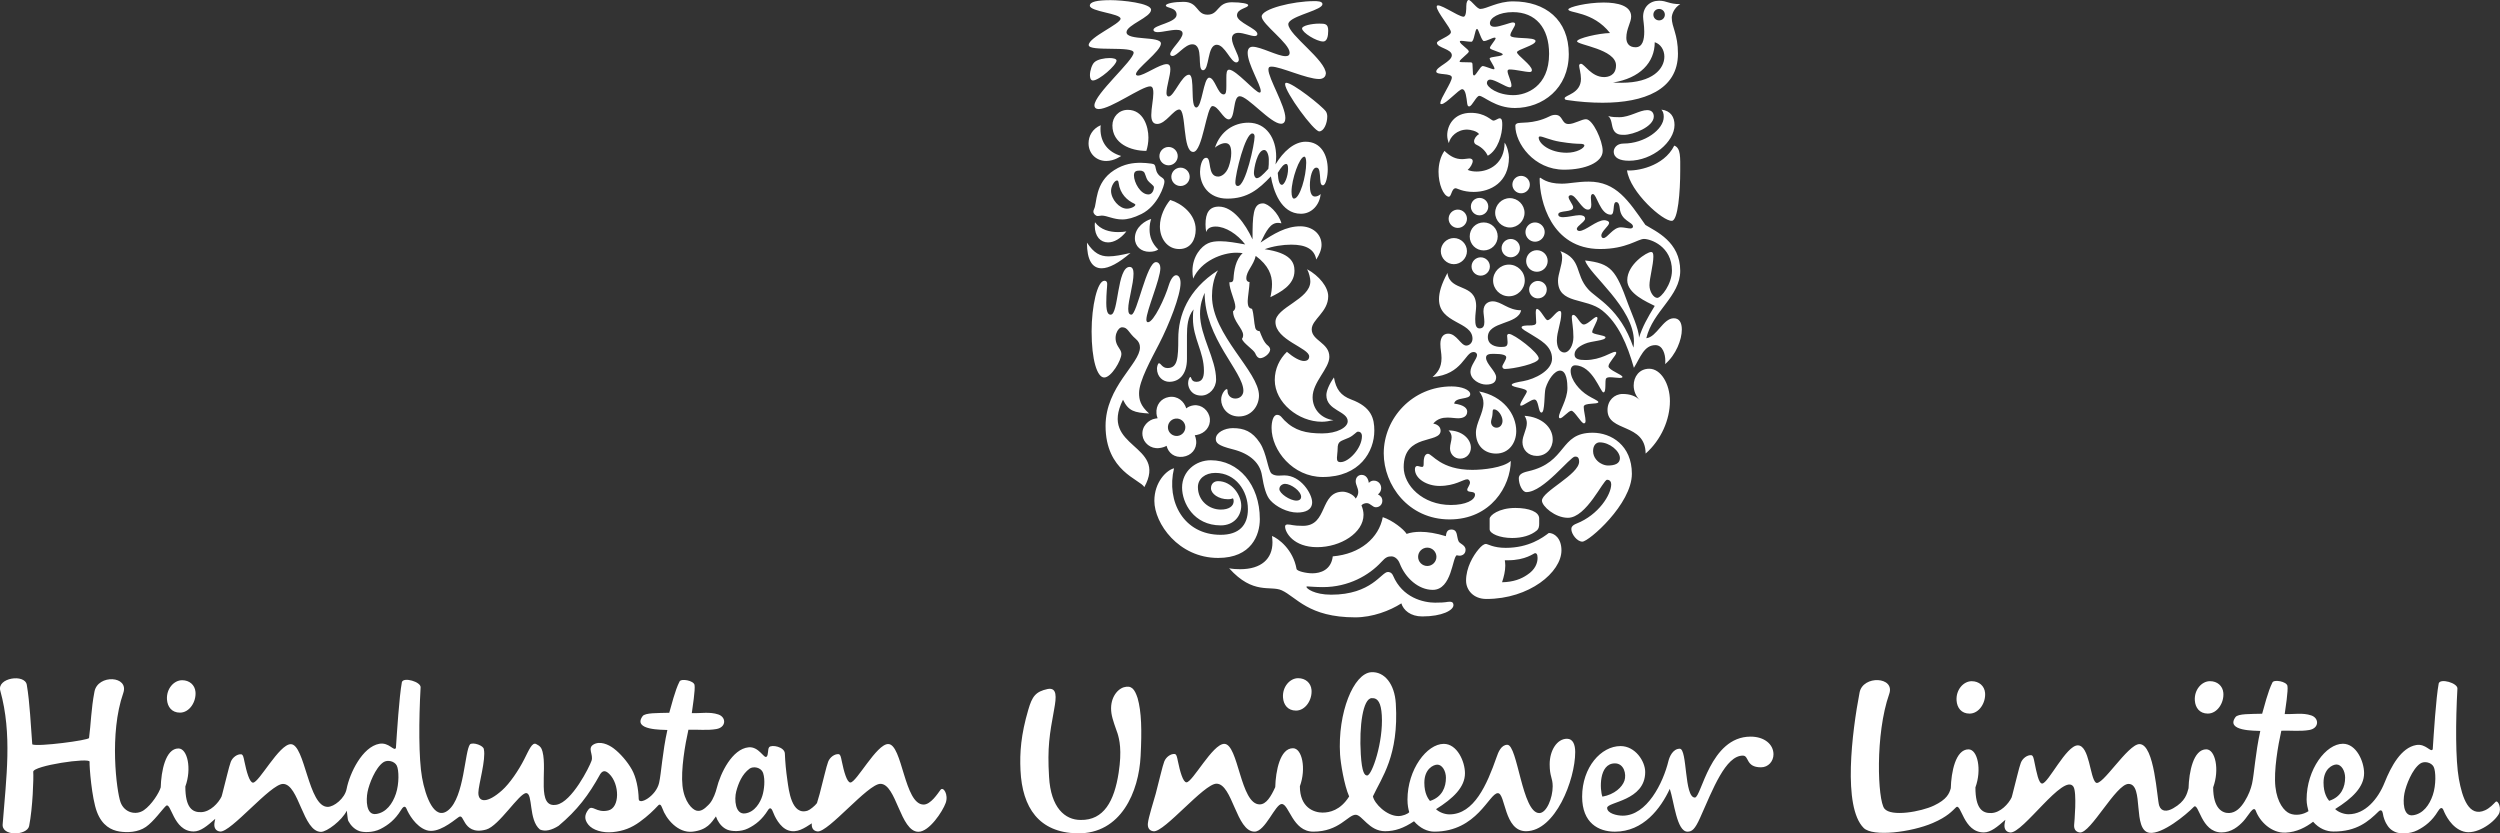<svg width="240" height="80" viewBox="0 0 240 80" fill="none" xmlns="http://www.w3.org/2000/svg">
<rect x="0" y="0" width="240" height="80" fill="#333333" stroke="none"/>
<g clip-path="url(#clip0_6291_14315)">
<path fill-rule="evenodd" clip-rule="evenodd" d="M18.767 66.421C18.709 65.756 18.188 65.301 17.482 65.301C16.693 65.301 15.954 66.129 16.031 67.166C16.08 67.85 16.486 68.413 17.277 68.413C18.188 68.413 18.85 67.376 18.767 66.418V66.421ZM90.785 77.087C90.492 77.901 89.207 79.851 88.17 79.851C86.424 79.851 86.054 75.248 84.518 75.248C83.315 75.248 79.514 79.925 78.48 79.818C78.064 79.774 77.89 79.465 77.934 79.048V79.04C77.217 79.504 76.505 79.997 75.678 79.716C74.85 79.435 74.348 78.334 74.199 77.929C74.048 77.523 73.888 77.518 73.73 77.769C73.165 78.673 72.542 79.17 71.813 79.528C71.085 79.89 70.208 79.801 69.855 79.663C69.4 79.487 69.075 79.109 68.868 78.706C68.812 78.596 68.766 78.486 68.73 78.375C68.299 78.968 67.894 79.68 66.487 79.84C65.081 80 63.933 78.61 63.583 77.592C63.45 77.209 63.312 77.187 63.194 77.314C62.728 77.81 62.218 78.315 61.418 78.897C60.618 79.479 59.832 79.782 58.836 79.881C57.84 79.983 56.902 79.688 56.486 79.175C56.069 78.662 56.105 78.207 56.491 77.711C56.877 77.214 57.242 78.067 58.383 77.807C59.525 77.551 59.492 75.259 58.48 74.288C58.108 73.932 57.859 73.965 57.622 74.315C56.513 76.334 55.413 77.782 53.623 79.28C52.969 79.694 52.34 79.857 51.833 79.633C50.724 78.72 51.184 76.155 50.517 76.138C49.849 76.122 47.91 79.291 46.675 79.636C45.442 79.981 44.932 79.426 44.667 79.029C44.402 78.632 44.333 78.218 44.019 78.45C43.392 78.91 42.022 80.044 40.957 79.702C39.892 79.36 39.197 78.069 39.037 77.666C38.877 77.261 38.665 77.49 38.497 77.766C37.931 78.69 37.266 79.206 36.522 79.584C35.777 79.959 34.856 79.917 34.483 79.779C34.003 79.603 33.664 79.225 33.444 78.822C33.358 78.668 33.33 77.989 33.292 77.826C32.823 78.775 31.372 79.859 30.818 79.859C29.072 79.859 28.702 75.256 27.166 75.256C25.963 75.256 22.162 79.934 21.128 79.826C20.712 79.782 20.538 79.473 20.582 79.057C20.593 78.941 20.623 78.786 20.665 78.607C19.892 79.288 19.258 79.821 18.593 79.821C16.602 79.821 16.433 76.891 15.923 77.374C15.567 77.713 14.759 78.861 14.009 79.382C13.261 79.903 12.224 79.948 11.458 79.823C10.691 79.699 9.811 79.275 9.306 77.942C8.801 76.61 8.572 73.554 8.6 73.126C8.628 72.699 3.147 73.507 3.191 74.095C3.235 74.682 3.144 77.548 2.797 79.294C2.612 80.226 0.096 80.326 0.259 79.084C0.598 74.663 1.189 70.495 0.027 66.305C-0.315 65.07 2.388 64.653 2.573 65.745C2.868 67.478 2.954 69.681 3.097 71.46C3.616 71.712 8.517 71.063 8.548 70.848C8.73 69.491 8.743 68.082 9.069 66.396C9.392 64.711 12.42 64.86 11.833 66.534C10.467 70.421 11.198 75.973 11.568 77.004C11.938 78.036 13.063 78.293 13.81 77.777C14.561 77.261 15.28 76.105 15.43 75.584C15.471 74.045 15.885 71.852 17.131 71.852C18.003 71.852 18.419 73.799 17.793 75.504C17.793 77.537 18.455 78.003 19.324 77.967C20.193 77.931 20.974 77.09 21.271 76.464C21.296 76.378 21.318 76.298 21.338 76.227C21.674 74.963 21.98 73.582 22.154 73.14C22.325 72.696 22.786 72.379 23.155 72.412C23.343 72.429 23.398 72.776 23.456 73.063C23.666 74.089 23.958 75.135 24.289 75.135C24.871 75.135 26.796 71.441 27.916 71.441C29.287 71.441 29.59 77.46 31.458 77.46C32.07 77.46 33.099 76.641 33.273 75.744C33.57 74.216 34.792 71.695 36.417 71.403C37.358 71.234 37.821 72.175 38.008 71.805C38.105 70.371 38.32 66.885 38.582 65.483C38.737 64.968 40.405 65.453 40.378 65.98C40.201 69.146 40.187 72.815 40.516 74.644C40.844 76.472 41.71 78.861 43.039 77.774C44.584 76.514 44.603 72.092 45.125 71.452C45.428 71.223 46.432 71.576 46.449 71.927C46.669 72.892 45.933 75.333 45.922 76.097C45.911 77.073 46.807 77.115 48.197 75.871C48.937 75.212 49.789 73.948 50.324 72.895C50.796 71.965 51.083 71.237 51.469 71.427C51.855 71.618 51.987 71.791 52.081 72.153C52.564 73.987 51.463 77.617 53.427 77.255C54.9 76.985 56.58 73.637 56.786 73.035C56.993 72.431 56.364 71.838 56.974 71.474C57.584 71.11 58.397 71.452 58.927 71.858C59.561 72.34 60.24 73.132 60.656 73.871C61.073 74.61 61.291 75.708 61.316 76.704C61.332 77.333 62.981 76.439 63.274 75.154C63.486 74.216 63.591 72.219 64.068 70.079C63.646 70.048 60.687 70.128 61.691 68.749C61.933 68.415 63.142 68.46 64.248 68.426C64.43 67.82 64.799 66.272 65.238 65.42C65.395 65.114 66.587 65.329 66.675 65.751C66.763 66.178 66.473 68.004 66.413 68.46C67.293 68.493 68.126 68.308 68.961 68.589C69.736 68.851 69.734 69.825 68.766 69.99C67.9 70.139 66.967 70.023 66.087 70.056C65.77 71.466 65.351 73.891 65.519 75.441C65.69 76.991 66.468 77.733 66.873 77.824C67.279 77.915 67.607 77.683 68.021 77.261L68.026 77.253C68.073 77.206 68.117 77.156 68.162 77.104C68.487 76.696 68.719 76.023 68.796 75.7C69.165 74.191 70.302 71.899 71.86 71.742C72.845 71.642 73.333 72.842 73.587 72.647C73.785 72.492 73.681 71.929 73.838 71.734C74.067 71.45 75.322 71.695 75.347 72.338C75.38 73.182 75.457 74.001 75.589 74.914C75.722 75.827 75.981 78.334 77.537 77.821C77.757 77.749 78.248 77.349 78.428 77.098C78.527 76.759 78.621 76.445 78.687 76.213C79.023 74.95 79.33 73.568 79.503 73.126C79.674 72.682 80.135 72.365 80.505 72.398C80.692 72.415 80.747 72.762 80.805 73.049C81.015 74.075 81.307 75.121 81.638 75.121C82.22 75.121 84.145 71.427 85.265 71.427C86.636 71.427 86.802 77.239 88.666 77.239C89.345 77.239 90.015 76.191 90.285 75.829C90.556 75.466 91.077 76.279 90.785 77.09V77.087ZM70.68 75.97C70.884 75.198 71.24 74.318 71.96 73.791C72.285 73.551 73.068 73.62 73.267 74.238C73.466 74.859 73.369 75.816 73.181 76.409C72.997 77.002 72.475 77.97 71.526 78.088C70.575 78.207 70.476 76.743 70.68 75.968V75.97ZM35.283 76.031C35.432 75.259 36.033 73.711 36.792 73.184C37.197 72.903 37.873 73.071 38.088 73.493C38.303 73.915 38.331 75.237 38.008 76.196C37.686 77.159 37.076 78.008 36.105 78.144C35.134 78.276 35.134 76.8 35.283 76.028V76.031ZM156.194 16.356C156.48 18.447 159.65 21.266 160.507 21.2C161.081 21.15 161.302 18.469 161.302 16.356C161.302 15.146 161.368 14.199 160.728 13.979C159.713 16.028 157.051 16.445 156.194 16.356ZM156.37 15.432C158.657 15.432 160.753 13.606 160.753 11.998C160.753 11.248 160.4 10.633 159.498 10.523C159.652 10.721 159.719 10.876 159.719 11.226C159.719 12.437 157.873 13.78 155.868 13.78C155.14 13.78 154.919 14.285 154.919 14.55C154.919 15.168 155.515 15.43 156.373 15.43L156.37 15.432ZM155.885 12.944C155.576 12.944 155.134 12.944 154.892 12.462C154.693 12.065 154.759 11.425 154.384 11.14C154.759 11.251 155.154 11.251 155.463 11.251C156.456 11.251 157.402 10.57 158.13 10.57C158.61 10.57 158.764 10.879 158.764 11.185C158.764 12.156 156.809 12.947 155.882 12.947L155.885 12.944ZM106.639 30.206C107.386 30.206 107.232 25.624 108.443 25.624C108.73 25.624 108.818 25.911 108.818 26.264C108.818 27.298 108.31 28.818 108.31 29.654C108.31 30.073 108.421 30.206 108.619 30.206C109.149 30.206 110.073 25.163 110.975 25.163C111.262 25.163 111.394 25.45 111.394 25.737C111.394 26.794 110.051 29.833 110.051 30.691C110.051 30.823 110.095 30.934 110.205 30.934C110.757 30.934 111.858 28.556 112.208 27.367C112.406 26.749 112.671 26.421 112.914 26.421C113.135 26.421 113.333 26.664 113.333 27.171C113.333 28.36 112.233 31.157 111.265 33.027C110.517 34.481 109.35 36.572 109.35 37.738C109.35 38.334 109.461 38.949 110.318 39.697C108.909 39.608 108.338 39.476 107.808 38.375C105.453 43.064 112.147 42.604 109.855 46.763C109.436 46.016 106.134 45.246 106.134 40.885C106.134 37.12 109.436 34.919 109.436 33.355C109.436 33.049 109.325 32.784 109.041 32.542C108.313 31.924 108.291 31.419 107.72 31.419C107.301 31.419 106.793 32.387 107.323 33.245C107.5 33.532 107.654 33.709 107.654 33.973C107.654 34.588 106.686 36.24 106.005 36.24C105.323 36.24 104.794 34.547 104.794 31.816C104.794 29.395 105.343 26.951 106.027 26.951C106.225 26.951 106.291 27.083 106.291 27.26C106.291 27.547 106.203 28.117 106.203 29.086C106.203 30.12 106.446 30.211 106.644 30.211L106.639 30.206ZM112.252 36.654C113.179 36.654 113.948 35.97 113.948 34.453V32.208C113.948 31.35 114.014 30.382 114.588 29.698C114.522 29.985 114.522 30.294 114.522 30.578C114.522 32.473 115.578 33.772 115.578 35.598C115.578 36.279 115.38 36.654 114.853 36.654C114.326 36.654 114.39 36.191 114.279 36.191C114.191 36.191 114.059 36.478 114.059 36.787C114.059 37.25 114.39 37.975 115.314 37.975C116.108 37.975 116.745 37.25 116.745 36.434C116.745 34.453 115.203 32.252 115.203 30.139C115.203 29.212 115.446 28.597 115.645 28.112C115.645 32.495 119.365 35.686 119.365 37.512C119.365 37.931 119.057 38.262 118.596 38.262C118.088 38.262 117.846 37.865 117.846 37.556C117.846 37.402 117.824 37.358 117.757 37.358C117.628 37.358 117.231 37.799 117.231 38.373C117.231 39.098 117.824 39.981 118.927 39.981C120.182 39.981 120.863 38.922 120.863 37.975C120.863 35.664 116.351 32.164 116.351 28.421C116.351 27.781 116.461 26.747 116.924 25.955C114.017 27.825 113.115 30.313 113.115 32.495C113.115 34.39 113.049 35.333 112.081 35.333C111.573 35.333 111.441 34.872 111.267 34.872C111.135 34.872 111.069 35.27 111.069 35.377C111.069 36.191 111.664 36.654 112.257 36.654H112.252ZM150.404 14.663C151.375 14.663 152.1 14.222 152.1 13.957C152.1 13.871 151.968 13.805 151.681 13.805C151.394 13.805 150.82 13.783 149.742 13.606C148.815 13.452 148.112 13.099 147.847 13.099C147.759 13.099 147.715 13.143 147.715 13.209C147.715 13.783 148.771 14.663 150.404 14.663ZM145.605 11.866C145.883 11.678 147.124 11.976 148.73 11.182C148.928 11.074 149.127 11.027 149.301 11.027C150.073 11.027 149.874 11.907 150.58 11.907C151.129 11.907 151.835 11.444 152.255 11.444C152.911 11.444 153.857 13.515 153.857 14.483C153.857 15.606 152.166 16.29 150.161 16.29C147.235 16.29 145.472 13.736 145.472 12.084C145.472 11.951 145.538 11.907 145.605 11.863V11.866ZM112.713 44.954C111.987 45.13 110.818 46.275 110.818 48.082C110.818 50.239 113.129 53.562 116.938 53.562C120.152 53.562 120.943 51.339 120.943 49.841C120.943 46.518 118.897 44.184 116.232 44.184C114.779 44.184 113.479 45.241 113.479 46.805C113.479 48.258 114.58 50.437 117.2 50.437C118.433 50.437 119.159 49.554 119.159 48.545C119.159 47.535 118.257 46.19 116.935 46.19C116.538 46.19 116.254 46.452 116.254 46.871C116.254 47.398 116.98 47.927 117.882 47.927C118.102 47.927 118.279 47.883 118.367 47.839C118.411 47.905 118.433 48.015 118.433 48.104C118.433 48.611 117.948 48.92 117.2 48.92C116.078 48.92 114.999 48.084 114.999 46.76C114.999 45.969 115.683 45.398 116.673 45.398C118.632 45.398 119.799 47.136 119.799 48.876C119.799 50.437 118.941 51.342 117.178 51.342C113.656 51.342 111.938 48.17 112.707 44.957L112.713 44.954ZM136.138 53.455C136.138 53.94 136.536 54.335 137.018 54.335C137.501 54.335 137.898 53.937 137.898 53.455C137.898 52.972 137.501 52.572 137.018 52.572C136.536 52.572 136.138 52.969 136.138 53.455ZM137.846 57.854C138.902 57.854 138.847 57.766 139.178 57.766C139.509 57.766 139.531 57.964 139.531 58.097C139.531 58.582 138.45 59.178 136.536 59.178C135.413 59.178 134.729 58.582 134.53 57.923C133.43 58.629 131.758 59.266 130.106 59.266C125.594 59.266 124.449 57.305 123.039 56.668C121.961 56.183 120.309 57.131 117.997 54.555C118.306 54.621 118.726 54.644 119.054 54.644C121.078 54.644 122.157 53.653 122.157 52.067C122.157 51.869 122.135 51.651 122.113 51.452C122.731 51.695 124.137 52.749 124.468 54.619C124.512 54.839 125.414 55.038 125.985 55.038C126.78 55.038 127.792 54.707 127.946 53.411C130.589 53.19 132.373 51.629 132.746 49.646C133.692 49.955 134.77 50.812 135.035 51.254C135.41 51.121 135.849 51.055 136.356 51.055C137.06 51.055 137.854 51.187 138.8 51.474C138.844 51.187 138.888 50.834 139.33 50.834C139.989 50.834 139.812 51.562 140.033 51.979C140.143 52.2 140.695 52.332 140.695 52.773C140.695 53.215 140.339 53.347 140.121 53.347C140.033 53.347 139.923 53.325 139.856 53.303C139.418 53.458 139.396 56.627 137.545 56.627C136.18 56.627 134.925 55.504 134.376 54.097C134.221 53.678 133.893 53.413 133.584 53.413C133.234 53.413 133.035 53.48 132.616 53.943C131.427 55.239 129.444 56.362 127.003 56.362C126.253 56.362 125.66 56.296 125.505 56.296C125.417 56.296 125.417 56.318 125.417 56.34C125.417 56.494 126.165 57.09 127.795 57.09C131.67 57.09 132.616 54.911 133.231 54.911C133.319 54.911 133.581 54.911 133.736 55.264C134.638 57.374 136.61 57.86 137.843 57.86L137.846 57.854ZM151.198 43.831C150.735 43.831 148.178 47.243 146.531 47.243C146.134 47.243 145.806 46.493 145.806 45.925C145.806 45.616 146.005 45.395 146.711 45.241C150.495 44.383 149.659 41.542 152.892 41.542C154.676 41.542 156.66 42.753 156.66 45.483C156.66 48.391 152.522 51.998 151.907 51.998C151.4 51.998 150.848 51.273 150.848 50.788C150.848 50.633 150.914 50.434 151.356 50.261C153.466 49.422 154.676 47.486 154.676 46.496C154.676 46.275 154.566 46.057 154.279 46.057C153.907 46.057 152.302 49.709 150.517 49.709C149.281 49.709 148.026 48.589 148.026 48.06C148.026 47.177 151.596 45.55 151.596 44.317C151.596 43.853 151.375 43.831 151.198 43.831ZM153.573 42.466C153.264 42.466 152.936 42.709 152.936 43.304C152.936 43.964 153.444 44.383 153.728 44.513C153.882 44.601 154.125 44.689 154.365 44.689C155.005 44.689 155.512 44.513 155.512 43.983C155.512 43.302 154.519 42.466 153.573 42.466ZM112.448 16.974C112.448 17.46 112.845 17.857 113.33 17.857C113.816 17.857 114.21 17.46 114.21 16.974C114.21 16.489 113.813 16.094 113.33 16.094C112.848 16.094 112.448 16.491 112.448 16.974ZM111.303 14.991C111.303 15.474 111.7 15.871 112.183 15.871C112.666 15.871 113.063 15.474 113.063 14.991C113.063 14.508 112.666 14.108 112.183 14.108C111.7 14.108 111.303 14.506 111.303 14.991ZM110.512 21.023C110.004 21.156 108.948 21.771 108.948 22.871C108.948 23.663 109.563 24.171 110.335 24.171C110.732 24.171 111.016 24.082 111.193 23.95C110.578 23.357 110.357 22.695 110.357 22.036C110.357 21.572 110.423 21.288 110.512 21.023ZM105.119 21.332C105.097 21.443 105.097 21.553 105.097 21.663C105.097 22.698 105.646 23.271 106.374 23.271C106.923 23.271 107.563 22.94 108.134 22.215C107.894 22.259 107.607 22.281 107.342 22.281C106.529 22.281 105.649 22.063 105.119 21.335V21.332ZM104.347 23.291C104.347 24.962 104.854 25.756 105.756 25.756C106.46 25.756 107.406 25.249 108.528 24.281C107.671 24.479 107.009 24.612 106.416 24.612C105.624 24.612 105.009 24.303 104.347 23.291ZM110.051 14.486C110.161 14.133 110.249 13.695 110.249 13.209C110.249 12.153 109.764 10.545 108.266 10.545C107.408 10.545 106.791 11.226 106.791 12.043C106.791 13.783 108.531 14.486 110.051 14.486ZM108.178 20.033C107.453 20.033 106.661 19.131 106.661 18.315C106.661 17.876 106.992 17.325 107.232 17.325C107.32 17.325 107.364 17.391 107.386 17.545C107.519 18.624 108.222 19.241 108.884 19.548C108.95 19.592 108.994 19.614 108.994 19.658C108.994 19.812 108.575 20.033 108.178 20.033ZM110.203 17.347C110.354 17.553 110.776 17.81 110.776 17.964C110.776 18.271 110.6 18.668 110.247 18.668C109.474 18.668 108.859 17.501 108.859 16.839C108.859 16.423 109.102 16.378 109.43 16.378C109.585 16.378 109.651 16.401 109.761 16.467C109.96 16.577 109.96 17.016 110.203 17.347ZM105.031 20.077C104.99 20.146 104.965 20.232 104.965 20.32C104.965 20.518 105.185 20.739 105.381 20.739C105.558 20.739 105.668 20.695 105.756 20.695C106.283 20.695 106.879 21.067 107.737 21.067C108.241 21.067 108.837 20.913 109.585 20.541C111.171 19.746 111.786 17.788 111.786 17.457C111.786 17.038 111.449 17.093 111.168 16.707C110.887 16.323 110.994 15.984 110.815 15.805C110.713 15.703 110.398 15.694 110.001 15.65C109.869 15.636 109.692 15.628 109.516 15.628C108.79 15.628 107.93 15.716 106.962 16.334C105.053 17.553 105.332 19.57 105.025 20.077H105.031ZM112.34 19.197C111.855 19.768 111.35 20.739 111.35 21.729C111.35 22.918 112.078 23.908 113.201 23.908C114.323 23.908 114.787 22.984 114.787 22.038C114.787 20.563 113.444 19.528 112.343 19.197H112.34ZM107.629 14.972C107.629 14.972 106.989 15.454 106.198 15.454C105.252 15.454 104.501 14.751 104.501 13.761C104.501 13.077 104.854 12.373 105.668 12.02C105.646 12.153 105.646 12.263 105.646 12.396C105.646 13.65 106.349 14.597 107.626 14.972H107.629ZM146.443 22.278C146.443 22.786 146.862 23.205 147.364 23.205C147.866 23.205 148.291 22.786 148.291 22.278C148.291 21.771 147.872 21.354 147.364 21.354C146.857 21.354 146.443 21.773 146.443 22.278ZM146.509 25.053C146.509 25.627 146.973 26.09 147.541 26.09C148.109 26.09 148.578 25.627 148.578 25.053C148.578 24.479 148.115 24.019 147.541 24.019C146.967 24.019 146.509 24.482 146.509 25.053ZM143.337 26.923C143.337 27.759 144.019 28.443 144.857 28.443C145.696 28.443 146.377 27.759 146.377 26.923C146.377 26.087 145.693 25.403 144.857 25.403C144.021 25.403 143.337 26.087 143.337 26.923ZM144.151 23.82C144.151 24.306 144.548 24.7 145.034 24.7C145.519 24.7 145.914 24.303 145.914 23.82C145.914 23.337 145.516 22.94 145.034 22.94C144.551 22.94 144.151 23.337 144.151 23.82ZM141.269 25.583C141.269 26.068 141.666 26.463 142.146 26.463C142.626 26.463 143.028 26.068 143.028 25.583C143.028 25.097 142.631 24.703 142.146 24.703C141.66 24.703 141.269 25.1 141.269 25.583ZM143.536 20.43C143.536 21.2 144.176 21.84 144.945 21.84C145.715 21.84 146.355 21.203 146.355 20.43C146.355 19.658 145.715 19.021 144.945 19.021C144.176 19.021 143.536 19.658 143.536 20.43ZM145.188 17.722C145.188 18.182 145.563 18.557 146.027 18.557C146.49 18.557 146.865 18.182 146.865 17.722C146.865 17.261 146.49 16.883 146.027 16.883C145.563 16.883 145.188 17.258 145.188 17.722ZM141.202 19.834C141.202 20.298 141.578 20.673 142.035 20.673C142.493 20.673 142.874 20.298 142.874 19.834C142.874 19.371 142.499 18.999 142.035 18.999C141.572 18.999 141.202 19.374 141.202 19.834ZM141.092 22.698C141.092 23.448 141.688 24.041 142.433 24.041C143.177 24.041 143.779 23.448 143.779 22.698C143.779 21.947 143.183 21.354 142.433 21.354C141.682 21.354 141.092 21.947 141.092 22.698ZM138.317 24.107C138.317 24.791 138.888 25.362 139.572 25.362C140.256 25.362 140.827 24.791 140.827 24.107C140.827 23.423 140.254 22.852 139.572 22.852C138.891 22.852 138.317 23.426 138.317 24.107ZM139.068 21.001C139.068 21.484 139.465 21.881 139.947 21.881C140.43 21.881 140.83 21.484 140.83 21.001C140.83 20.518 140.433 20.121 139.947 20.121C139.462 20.121 139.068 20.518 139.068 21.001ZM146.796 27.784C146.796 27.345 147.193 26.97 147.629 26.97C148.115 26.97 148.49 27.345 148.49 27.784C148.49 28.291 148.115 28.644 147.629 28.644C147.193 28.644 146.796 28.291 146.796 27.784ZM147.364 53.102C147.475 53.102 147.607 53.168 147.607 53.565C147.607 54.05 147.386 54.688 146.6 55.192C146.049 55.568 145.301 55.876 144.198 55.896C144.374 55.369 144.507 54.817 144.507 54.293C144.507 54.117 144.485 53.984 144.463 53.786H144.75C146.49 53.786 147.24 53.102 147.367 53.102H147.364ZM147.541 50.923C147.72 50.771 147.762 50.525 147.762 50.283V49.775C147.762 49.135 146.796 48.763 145.475 48.763C143.867 48.763 143.006 49.488 143.006 49.797V50.809C143.006 51.229 143.977 51.648 145.166 51.648C146.115 51.648 146.973 51.405 147.541 50.92V50.923ZM148.686 51.165C148.112 51.607 146.774 52.594 144.548 52.594C143.359 52.594 142.83 52.219 142.653 52.219C142.433 52.219 142.19 52.44 141.947 52.727C141.423 53.344 140.742 54.489 140.742 55.741C140.742 56.621 141.426 57.501 142.697 57.501C146.818 57.501 149.899 54.928 149.899 52.837C149.899 51.648 149.196 51.165 148.688 51.165H148.686ZM149.458 32.649C149.458 33.198 149.634 33.838 150.186 33.838C150.649 33.838 151.047 33.135 151.047 32.362C151.047 31.483 150.892 30.799 150.892 30.445C150.892 30.291 150.958 30.228 151.047 30.228C151.378 30.25 151.687 31.152 152.04 31.152C152.437 31.152 153.027 30.423 153.27 30.423C153.336 30.423 153.358 30.512 153.358 30.534C153.358 30.865 152.85 31.593 152.85 31.877C152.85 32.12 154.128 32.164 154.128 32.385C154.128 32.715 152.787 32.715 152.15 33.002C151.532 33.267 151.157 33.595 151.157 34.037C151.157 34.478 151.598 34.563 152.216 34.563C153.689 34.563 154.721 33.772 155.052 33.772C155.118 33.772 155.162 33.816 155.162 33.882C155.162 34.103 154.414 34.828 154.414 35.159C154.414 35.534 155.78 35.973 155.758 36.194C155.736 36.26 155.647 36.282 155.493 36.282C155.25 36.282 154.875 36.216 154.588 36.216C154.412 36.216 154.257 36.238 154.191 36.326C154.039 36.502 154.235 37.669 153.929 37.669C153.642 37.669 152.892 35.071 151.201 35.071C150.958 35.071 150.782 35.27 150.782 35.601C150.782 36.48 151.642 37.493 152.456 37.978C152.826 38.221 153.444 38.464 153.444 38.596C153.444 38.858 152.037 38.618 152.037 39.057C152.037 39.454 152.213 40.05 152.213 40.4C152.213 40.51 152.191 40.643 152.059 40.643C151.794 40.643 151.154 39.432 150.848 39.432C150.583 39.432 150.012 40.157 149.767 40.157C149.701 40.157 149.656 40.091 149.656 40.028C149.656 39.52 150.473 38.375 150.473 37.253C150.473 36.723 150.407 35.578 149.767 35.578C149.24 35.578 148.644 36.414 148.379 37.253C148.225 37.736 148.335 39.608 147.982 39.608C147.651 39.608 147.74 38.353 147.298 38.353C146.973 38.353 146.267 38.946 146.027 38.946C145.982 38.946 145.938 38.924 145.938 38.88C145.938 38.615 146.578 37.758 146.578 37.581C146.578 37.25 145.125 37.209 145.125 36.944C145.125 36.789 145.698 36.679 146.225 36.591C147.345 36.392 148.997 35.578 148.997 34.434C148.997 33.157 147.764 32.605 146.953 32.078C146.534 31.814 146.071 31.596 146.071 31.419C146.071 31.243 146.6 31.243 146.821 31.243C147.152 31.243 147.477 31.221 147.477 30.956C147.477 30.757 147.433 30.363 147.433 30.054C147.433 29.833 147.455 29.657 147.544 29.657C147.875 29.657 148.338 30.735 148.559 30.735C148.912 30.735 149.394 29.855 149.725 29.855C149.836 29.855 149.88 29.921 149.88 30.12C149.88 30.934 149.461 31.858 149.461 32.652L149.458 32.649ZM138.954 26.198C139.197 28.068 141.71 27.122 141.71 29.389C141.71 29.72 141.622 30.206 141.622 30.622C141.622 31.107 141.666 31.527 142.035 31.527C142.405 31.527 142.499 31.262 142.499 30.909C142.499 30.556 142.411 30.117 142.411 29.875C142.411 29.102 142.962 28.928 143.293 28.928C144.132 28.928 144.769 29.786 146.027 29.786C145.74 31.196 142.833 30.821 142.833 32.362C142.833 33.135 143.605 33.309 144.11 33.309C144.573 33.309 144.728 33.242 144.728 32.848C144.728 32.627 144.683 32.385 144.683 32.23C144.683 32.142 144.75 32.053 144.86 32.053C145.345 32.053 147.72 33.86 147.72 34.409C147.72 34.914 145.213 35.421 144.488 35.421C144.267 35.421 144.223 35.267 144.223 35.179C144.223 35.024 144.598 34.561 144.598 34.299C144.598 34.1 144.267 33.968 143.387 33.968C142.968 33.968 142.659 34.012 142.659 34.343C142.659 34.936 143.63 35.664 143.63 36.213C143.63 36.654 143.365 36.919 142.659 36.919C142.063 36.919 141.164 36.456 141.164 35.686C141.164 35.071 141.798 34.453 141.798 34.081C141.798 33.971 141.715 33.794 141.451 33.794C140.634 33.794 140.414 35.951 137.528 36.194C137.992 35.777 138.386 35.314 138.386 34.368C138.386 33.904 138.276 33.529 138.276 33.024C138.276 32.362 138.582 32.031 139.023 32.031C139.837 32.031 140.234 33.176 140.764 33.176C141.051 33.176 141.36 32.914 141.36 32.517C141.36 30.843 138.144 31.085 138.144 28.73C138.144 28.09 138.361 27.298 138.957 26.198H138.954ZM143.139 40.508C143.139 40.816 143.359 41.059 143.668 41.059C144.021 41.059 144.242 40.75 144.242 40.397C144.242 39.937 143.823 39.297 143.426 39.297C143.249 39.297 143.315 39.561 143.271 39.848C143.249 40.069 143.139 40.331 143.139 40.508ZM141.991 37.578C144.305 38.02 145.56 39.757 145.56 41.387C145.56 42.51 144.857 43.544 143.621 43.544C142.499 43.544 141.688 42.775 141.688 41.542C141.688 40.618 142.411 39.65 142.411 38.701C142.411 38.328 142.3 37.953 141.994 37.578H141.991ZM139.068 41.324C139.288 41.542 139.354 41.763 139.354 41.983C139.354 42.314 139.2 42.667 139.2 43.04C139.2 43.566 139.597 44.03 140.168 44.03C140.786 44.03 141.205 43.544 141.205 42.973C141.205 42.135 140.345 41.321 139.068 41.321V41.324ZM146.355 39.914C146.509 40.154 146.576 40.397 146.576 40.618C146.576 41.236 146.156 41.807 146.156 42.447C146.156 43.175 146.708 43.768 147.541 43.768C148.446 43.768 149.061 43.042 149.061 42.184C149.061 41.018 148.002 40.028 146.355 39.917V39.914ZM139.594 38.745C140.609 38.877 140.852 39.23 140.852 39.517C140.852 40.003 140.411 40.154 139.992 40.154C139.683 40.154 139.332 40.088 138.957 40.088C138.472 40.088 137.989 40.199 137.592 40.662C137.879 40.706 138.298 40.905 138.298 41.346C138.298 42.623 134.754 41.564 134.754 44.846C134.754 46.584 136.56 48.479 139.288 48.479C140.698 48.479 141.602 48.015 141.602 47.489C141.602 47.069 140.855 47.356 140.855 47.003C140.855 46.849 141.12 46.562 141.12 46.319C141.12 46.212 141.031 46.013 140.855 46.013C140.458 46.013 139.707 46.65 138.188 46.65C136.999 46.65 135.832 45.969 135.832 45.045C135.832 44.846 135.92 44.736 136.053 44.736C136.185 44.736 136.362 44.824 136.516 44.824C136.649 44.824 136.671 44.736 136.671 44.493C136.671 44.25 136.671 43.566 137.087 43.566C137.504 43.566 138.298 45.108 141.34 45.108C142.35 45.108 144.311 44.91 145.036 44.25C145.014 46.672 143.119 49.864 139.159 49.864C135.198 49.864 132.839 46.562 132.839 43.522C132.839 40.154 135.589 37.096 139.357 37.096C140.325 37.096 141.142 37.424 141.142 37.843C141.142 38.417 139.71 38.064 139.6 38.745H139.594ZM125.351 13.606C126.804 13.606 127.464 14.861 127.464 16.271C127.464 16.886 127.29 17.791 127.003 17.791C126.716 17.791 126.76 17.283 126.716 16.82C126.672 16.227 126.562 16.094 126.363 16.094C125.988 16.094 125.748 16.974 125.748 17.791C125.748 18.295 125.836 18.869 126.231 18.869C126.451 18.869 126.65 18.759 126.782 18.626C126.694 19.639 125.944 20.521 124.89 20.521C122.954 20.521 122.226 18.254 122.005 16.933C120.838 18.166 119.76 19.068 117.824 19.068C116.02 19.068 115.203 17.747 115.203 16.491C115.203 16.116 115.336 15.148 115.799 15.148C116.348 15.148 115.865 16.952 116.944 16.952C117.209 16.952 117.691 16.732 117.956 16.006C118.11 15.565 118.199 15.104 118.199 14.707C118.199 14.111 118.066 13.739 117.628 13.739C117.253 13.739 116.789 14.023 116.635 14.177C117.164 12.591 118.441 11.778 119.848 11.778C121.589 11.778 122.513 13.319 122.513 15.035C122.513 15.278 122.491 15.54 122.446 15.783C123.194 14.55 124.231 13.604 125.354 13.604L125.351 13.606ZM123.655 16.202C123.655 15.827 123.566 15.739 123.478 15.739C123.257 15.739 123.017 16.003 122.664 16.599C122.708 17.391 122.841 17.744 123.062 17.744C123.304 17.744 123.655 16.971 123.655 16.202ZM120.637 17.107C120.88 17.107 121.189 16.842 121.762 16.205C121.807 15.918 121.806 15.653 121.806 15.322C121.806 14.883 121.63 14.398 121.365 14.398C120.703 14.398 120.375 16.16 120.375 16.621C120.375 16.883 120.507 17.104 120.637 17.104V17.107ZM124.228 19.065C124.777 19.065 125.395 16.952 125.395 15.631C125.395 15.344 125.351 15.038 125.218 15.038C124.755 15.038 123.986 17.217 123.986 18.406C123.986 18.869 124.096 19.068 124.228 19.068V19.065ZM118.836 17.854C119.583 17.854 120.441 13.802 120.441 13.121C120.441 12.944 120.375 12.812 120.223 12.812C119.542 12.812 118.593 16.665 118.593 17.523C118.593 17.678 118.637 17.854 118.836 17.854ZM121.233 19.526C120.287 19.526 120.243 20.673 120.243 22.982C119.539 21.462 118.372 19.834 117.007 19.834C116.083 19.834 115.73 20.452 115.73 21.528C115.73 21.749 115.752 22.08 115.796 22.276C115.907 21.903 116.26 21.749 116.698 21.749C117.647 21.749 118.789 22.474 119.539 23.467C118.681 23.313 117.843 23.158 117.14 23.158C116.698 23.158 116.301 23.202 115.973 23.357C115.333 23.641 114.475 24.59 114.475 26.021C114.475 26.242 114.497 26.482 114.541 26.747C115.311 25.028 117.36 24.259 118.681 24.259C118.946 24.259 119.142 24.281 119.297 24.303C118.615 24.918 118.461 25.999 118.417 26.725C118.395 27.078 118.262 27.1 118.019 27.1C118.019 27.825 118.593 28.906 118.593 29.455C118.593 29.654 118.483 29.83 118.372 29.875C118.372 30.843 119.341 31.549 119.341 32.164C119.341 32.318 119.297 32.451 119.23 32.517C119.297 32.914 120.361 33.579 120.499 33.913C120.667 34.318 120.858 34.387 120.968 34.387C121.343 34.387 121.936 33.946 121.936 33.548C121.936 33.416 121.826 33.262 121.74 33.195C121.321 32.889 121.1 32.227 120.924 31.789C120.769 31.789 120.571 31.723 120.502 31.463C120.381 31.008 120.375 30.159 120.198 29.651C119.912 29.585 119.779 29.475 119.779 28.881C119.779 28.595 119.956 27.472 119.956 27.075C119.823 27.075 119.647 26.987 119.647 26.722C119.647 26.018 120.35 25.467 120.549 24.565C121.804 25.489 122.113 26.435 122.113 27.273C122.113 27.712 122.046 28.131 121.958 28.529C122.885 28.065 124.27 27.384 124.27 25.996C124.27 25.18 123.894 24.278 121.407 23.925C122.176 23.638 123.147 23.486 123.961 23.486C125.37 23.486 126.184 23.925 126.36 24.915C126.647 24.477 126.868 23.969 126.868 23.509C126.868 22.43 125.963 21.724 124.821 21.724C123.478 21.724 122.289 22.427 121.012 23.288C121.586 22.099 121.98 21.396 122.686 21.396C122.797 21.396 122.907 21.418 123.017 21.44C122.753 20.472 121.762 19.523 121.233 19.523V19.526ZM158.328 35.399C159.429 35.399 160.312 36.831 160.312 38.505C160.312 40.287 159.473 42.226 157.981 43.544C157.959 40.574 154.321 41.52 154.321 39.363C154.321 38.439 154.983 37.821 155.777 37.821C156.483 37.821 157.032 38.02 157.429 38.417C157.032 38.042 156.833 37.512 156.833 37.007C156.833 36.169 157.363 35.399 158.328 35.399ZM141.991 12.878C141.815 12.591 141.158 12.44 140.849 12.44C139.878 12.44 139.219 13.121 139.087 13.739C138.999 13.518 138.932 13.253 138.932 12.989C138.932 12.02 139.594 10.832 141.202 10.832C142.609 10.832 143.158 11.579 143.357 11.579C143.577 11.579 143.798 11.358 143.974 11.358C144.217 11.358 144.217 11.734 144.217 11.998C144.217 12.878 143.82 14.398 142.83 14.95C142.653 14.575 142.3 14.155 141.732 13.893C141.578 13.827 141.511 13.695 141.511 13.562C141.511 13.319 141.732 13.011 141.991 12.878ZM138.67 14.486C139.244 15.038 139.749 15.278 140.367 15.278C140.609 15.278 140.896 15.212 141.051 15.212C141.249 15.212 141.382 15.3 141.382 15.452C141.382 15.694 141.161 16.092 140.896 16.312C141.161 16.423 141.448 16.467 141.757 16.467C143.009 16.467 144.441 15.672 144.441 13.692C144.705 14.042 144.86 14.77 144.86 15.101C144.86 17.501 143.097 18.425 141.47 18.425C140.411 18.425 139.881 18.072 139.749 18.072C139.332 18.072 139.354 18.91 139.068 18.888C138.56 18.8 138.099 17.678 138.099 16.489C138.099 15.783 138.276 15.035 138.67 14.483V14.486ZM119.823 0.483C119.823 0.35 119.164 0.218 118.259 0.218C116.828 0.218 117.026 1.409 115.926 1.409C114.825 1.409 115.065 0.177 113.615 0.177C112.735 0.177 111.921 0.331 111.921 0.53C111.921 0.794 112.955 0.684 112.955 1.412C112.955 2.182 110.732 2.402 110.732 2.866C110.732 3.02 110.906 3.086 111.127 3.086C111.612 3.086 112.382 2.866 112.933 2.866C113.242 2.866 113.529 2.932 113.529 3.219C113.529 3.771 112.34 4.761 112.34 5.199C112.34 5.332 112.451 5.376 112.561 5.376C113.002 5.376 113.75 4.253 114.456 4.253C115.623 4.253 114.853 6.741 115.49 6.741C116.127 6.741 115.865 4.297 116.811 4.297C117.584 4.297 118.155 5.994 118.684 5.994C118.817 5.994 118.927 5.883 118.927 5.729C118.927 5.268 118.265 4.319 118.265 3.704C118.265 3.329 118.53 3.153 118.883 3.153C119.388 3.153 120.072 3.462 120.444 3.462C120.576 3.462 120.709 3.417 120.709 3.263C120.709 2.736 118.75 2.162 118.75 1.481C118.75 0.8 119.829 0.797 119.829 0.491L119.823 0.483ZM124.998 2.731C124.998 3.125 126.385 3.986 127.025 3.986C127.397 3.986 127.508 3.478 127.508 2.949C127.508 2.289 127.224 2.267 126.65 2.267C125.925 2.267 124.998 2.466 124.998 2.731ZM127.287 7.089C127.287 5.767 123.715 3.368 123.677 2.333C123.674 2.24 123.723 2.146 123.803 2.06C124.416 1.415 126.956 0.946 126.956 0.394C126.956 0.108 126.427 0.108 126.162 0.108C124.115 0.108 121.12 0.855 121.12 1.583C121.12 2.311 123.806 4.159 123.806 5.061C123.806 5.304 123.652 5.392 123.409 5.392C122.662 5.392 121.031 4.488 120.262 4.488C119.909 4.488 119.776 4.73 119.776 5.083C119.776 6.14 121.031 8.142 121.031 8.735C121.031 8.802 121.009 8.89 120.921 8.89C120.524 8.89 118.654 6.689 117.995 6.689C117.752 6.689 117.73 7.017 117.73 7.502V8.25C117.73 8.755 117.708 9.064 117.468 9.064C116.894 9.064 116.629 7.456 116.08 7.456C115.532 7.456 115.396 10.319 114.847 10.319C114.208 10.319 114.759 7.171 114.141 7.171C113.46 7.171 112.688 9.262 112.202 9.262C112.026 9.262 111.982 9.086 111.982 8.931C111.982 8.294 112.354 7.26 112.354 6.642C112.354 6.333 112.266 6.156 112.001 6.156C111.317 6.156 109.822 7.257 109.248 7.257C109.16 7.257 109.05 7.213 109.05 7.125C109.05 6.598 111.449 4.923 111.449 4.176C111.449 3.428 108.145 3.933 108.145 3.095C108.145 2.391 110.503 1.663 110.503 0.938C110.503 0.298 107.706 0.014 106.628 0.014C105.329 0.014 104.625 0.165 104.625 0.541C104.625 1.114 107.574 1.291 107.574 1.796C107.574 2.3 104.515 3.58 104.515 4.328C104.515 4.99 108.829 4.372 108.829 5.056C108.829 5.803 105.064 9.039 105.064 10.117C105.064 10.36 105.241 10.47 105.48 10.47C106.625 10.47 109.596 8.291 110.412 8.291C110.699 8.291 110.721 8.642 110.721 8.95C110.721 9.524 110.523 10.404 110.523 11.041C110.523 11.546 110.655 11.899 111.093 11.899C111.91 11.899 112.657 10.512 113.206 10.512C113.91 10.512 113.493 14.586 114.55 14.586C115.452 14.586 115.827 10.183 116.398 10.183C116.969 10.183 117.435 11.46 117.962 11.46C118.624 11.46 118.315 9.237 119.018 9.237C119.787 9.237 121.989 11.88 122.979 11.88C123.285 11.88 123.395 11.637 123.395 11.328C123.395 10.161 121.768 7.522 121.768 6.683C121.768 6.463 121.834 6.396 122.074 6.396C122.935 6.396 125.445 7.585 126.631 7.585C127.028 7.585 127.271 7.364 127.271 7.078L127.287 7.089ZM107.188 5.812C107.188 6.253 105.516 7.726 104.921 7.726C104.7 7.726 104.634 7.461 104.634 7.221C104.634 6.783 104.832 6.165 105.075 5.966C105.359 5.701 106.021 5.572 106.529 5.572C106.835 5.572 107.188 5.638 107.188 5.812ZM123.368 8.079C123.368 8.848 126.12 12.613 126.647 12.613C127.089 12.613 127.417 11.844 127.417 11.182C127.417 11.008 127.373 10.832 127.287 10.699C126.89 10.148 124.093 7.946 123.478 7.946C123.412 7.946 123.368 8.013 123.368 8.079ZM158.723 1.409C158.723 1.716 158.966 1.958 159.274 1.958C159.583 1.958 159.826 1.716 159.826 1.409C159.826 1.103 159.583 0.858 159.274 0.858C158.966 0.858 158.723 1.101 158.723 1.409ZM155.137 6.275C155.137 4.711 151.397 4.317 151.397 3.964C151.397 3.677 153.485 3.191 154.563 3.172C152.911 1.059 150.558 1.28 150.558 0.905C150.558 0.684 152.321 0.243 153.948 0.243C155.314 0.243 156.591 0.552 156.591 1.586C156.591 2.16 156.127 2.755 156.127 3.635C156.127 4.121 156.37 4.537 157.01 4.537C157.694 4.537 157.848 3.812 157.848 3.04C157.848 2.402 157.738 1.917 157.738 1.608C157.738 0.684 158.372 0.069 159.277 0.069C160.027 0.069 160.204 0.397 161.305 0.397C160.709 0.75 160.488 1.39 160.488 1.696C160.488 2.623 161.084 3.26 161.084 5.152C161.084 8.631 157.826 9.863 153.841 9.863C152.746 9.863 151.576 9.775 150.429 9.601C150.252 9.579 150.208 9.535 150.208 9.425C150.208 9.138 151.772 8.984 151.772 7.577C151.772 7.025 151.596 6.498 151.596 6.3C151.596 6.189 151.684 6.123 151.772 6.123C152.103 6.123 152.765 7.4 153.992 7.4C154.321 7.4 155.137 7.29 155.137 6.278V6.275ZM158.855 4.052C158.855 6.01 157.429 7.508 154.847 7.924C155.134 7.946 155.399 7.946 155.664 7.946C158.679 7.946 159.779 6.581 159.779 5.439C159.779 4.799 159.426 4.228 158.852 4.052H158.855ZM157.341 32.429C157.694 31.328 158.135 30.556 158.855 29.367C158.133 28.995 156.216 28.2 156.216 26.901C156.216 25.381 158.11 24.192 158.502 24.192C158.679 24.192 158.723 24.347 158.723 24.634C158.723 25.425 158.348 26.703 158.348 27.387C158.348 28.002 158.745 28.597 159.098 28.597C159.473 28.597 160.507 27.276 160.507 25.977C160.507 23.644 158.458 22.938 157.824 22.938C157.228 22.938 156.149 23.906 153.617 23.906C148.884 23.906 147.806 19.217 147.806 17.17C147.806 17.082 147.828 17.06 147.85 17.06C147.96 17.06 148.424 17.633 149.921 17.633C150.694 17.633 151.397 17.435 152.522 17.435C155.159 17.435 156.329 19.264 157.959 21.594C158.946 22.209 161.302 23.202 161.302 25.996C161.302 28.462 158.679 29.828 158.044 32.47C159.054 32.36 159.647 30.553 160.684 30.553C161.214 30.553 161.456 30.972 161.456 31.634C161.456 32.602 160.905 34.056 159.848 34.958C159.87 34.87 159.87 34.759 159.87 34.627C159.87 34.012 159.628 33.132 158.921 33.132C157.824 33.132 157.471 34.321 156.855 35.311C156.216 33.066 155.358 31.041 153.816 29.808C152.257 28.553 149.568 29.235 149.568 26.945C149.568 26.327 149.965 25.448 149.965 24.744C149.965 24.501 149.921 24.281 149.789 24.104C151.904 24.899 151.154 26.305 152.456 27.759C153.267 28.686 155.512 29.566 156.814 33.372C156.836 33.262 156.858 32.977 156.858 32.779C156.858 29.521 152.544 26.327 152.172 25.006C154.676 25.293 155.118 25.911 156.309 29.212C156.552 29.897 157.346 31.593 157.346 32.429H157.341ZM156.767 21.752C156.767 21.288 155.598 21.247 155.49 19.948C155.468 19.749 155.402 19.399 155.159 19.399C154.762 19.399 155.071 20.61 154.63 20.61C153.617 20.61 153.286 18.626 152.914 18.626C152.826 18.626 152.721 18.693 152.721 18.957C152.721 19.2 152.765 19.355 152.765 19.639C152.765 19.923 152.699 20.124 152.434 20.124C151.838 20.124 151.311 18.737 150.804 18.737C150.694 18.737 150.583 18.803 150.583 18.913C150.583 19.178 151.025 19.661 151.025 19.904C151.025 20.433 149.593 20.146 149.593 20.587C149.593 20.786 149.792 20.852 150.054 20.852C150.517 20.852 151.245 20.657 151.618 20.657C151.838 20.657 152.169 20.701 152.169 20.985C152.169 21.294 151.375 21.688 151.375 21.975C151.375 22.107 151.507 22.174 151.618 22.174C152.213 22.174 153.267 21.139 154.014 21.139C154.147 21.139 154.475 21.205 154.475 21.404C154.475 21.688 153.728 22.196 153.728 22.615C153.728 22.725 153.794 22.858 153.926 22.858C154.321 22.858 154.85 21.823 155.598 21.823C155.885 21.823 156.304 21.933 156.524 21.933C156.701 21.933 156.767 21.823 156.767 21.757V21.752ZM140.364 8.562C140.717 8.562 140.783 9.422 140.849 9.927C140.894 10.192 140.938 10.214 141.048 10.214C141.313 10.214 141.729 9.201 142.013 9.201C142.43 9.201 143.555 10.368 145.428 10.368C148.09 10.368 150.603 8.495 150.603 5.194C150.603 1.892 148.355 0.132 145.254 0.132C143.779 0.132 142.697 0.858 142.126 0.858C141.779 0.88 141.249 0 140.985 0C140.874 0 140.764 0.218 140.764 0.593C140.764 0.836 140.764 1.605 140.499 1.605C139.97 1.605 137.923 0.088 137.923 0.637C137.923 1.145 139.288 2.687 139.288 3.081C139.288 3.475 137.945 3.853 137.945 4.115C137.945 4.598 139.376 4.686 139.376 5.304C139.376 5.922 137.879 6.405 137.879 6.868C137.879 7.24 139.376 6.978 139.376 7.439C139.376 7.9 138.276 9.441 138.276 9.883C138.276 9.993 138.298 9.993 138.386 9.993C138.806 9.993 140.058 8.562 140.367 8.562H140.364ZM141.007 4.954C141.007 4.711 140.146 4.25 140.146 3.986C140.146 3.942 140.19 3.919 140.256 3.919C140.499 3.919 140.918 4.008 141.249 4.008C141.536 4.008 141.58 2.775 141.795 2.775C141.95 2.775 142.212 3.942 142.457 3.942C142.744 3.942 143.271 3.611 143.492 3.611C143.536 3.611 143.58 3.633 143.58 3.677C143.58 3.831 143.028 4.424 143.028 4.601C143.028 4.799 144.261 5.042 144.261 5.219C144.261 5.439 143.006 5.417 143.006 5.616C143.006 5.767 143.47 6.385 143.47 6.584C143.47 6.628 143.448 6.65 143.404 6.65C143.227 6.65 142.543 6.341 142.344 6.341C142.102 6.341 141.71 7.243 141.511 7.243C141.445 7.243 141.401 7.155 141.401 7.045L141.357 6.165C141.357 6.076 141.313 5.988 141.202 5.988C140.938 5.988 140.43 5.966 140.276 5.966C140.165 5.966 140.121 5.944 140.121 5.9C140.121 5.723 141.004 5.108 141.004 4.954H141.007ZM145.298 9.135C143.757 9.135 142.742 8.366 142.742 7.969C142.742 7.77 142.874 7.64 143.05 7.64C143.536 7.64 144.592 8.388 144.945 8.388C145.034 8.388 145.1 8.344 145.1 8.211C145.1 7.814 144.725 7.155 144.725 6.824C144.725 6.736 144.791 6.669 144.923 6.669C145.516 6.669 146.399 6.912 146.862 6.912C147.017 6.912 147.061 6.824 147.061 6.736C147.061 6.25 145.629 5.304 145.629 5.017C145.629 4.752 147.411 4.355 147.411 3.939C147.411 3.497 144.992 3.806 144.992 3.387C144.992 3.078 145.456 2.551 145.456 2.309C145.456 2.198 145.367 2.154 145.213 2.154C145.014 2.154 143.958 2.573 143.517 2.573C143.296 2.573 143.031 2.529 143.031 2.22C143.031 1.713 143.892 1.164 145.235 1.164C147.411 1.164 148.713 2.662 148.713 5.172C148.713 8.341 146.493 9.133 145.301 9.133L145.298 9.135ZM130.393 47.224C130.393 47.422 130.327 47.643 130.15 47.864C129.91 47.422 129.226 47.202 128.917 47.202C126.65 47.202 127.508 50.481 125.086 50.481C124.074 50.481 123.986 50.349 123.61 50.349C123.456 50.349 123.368 50.415 123.368 50.547C123.368 51.121 124.181 52.528 126.449 52.528C128.716 52.528 130.898 51.143 130.898 49.422C130.898 49.135 130.831 48.829 130.699 48.52C130.787 48.388 131.008 48.3 131.207 48.3C131.557 48.3 131.755 48.697 132.086 48.697C132.44 48.697 132.704 48.432 132.704 48.079C132.704 47.792 132.55 47.593 132.285 47.461C132.462 47.329 132.594 47.108 132.594 46.865C132.594 46.49 132.329 46.14 131.888 46.14C131.689 46.14 131.557 46.206 131.405 46.358C131.361 45.963 131.14 45.588 130.721 45.588C130.39 45.588 130.147 45.831 130.147 46.206C130.147 46.556 130.39 46.843 130.39 47.218L130.393 47.224ZM124.471 48.06C123.809 48.06 122.819 47.353 122.819 46.956C122.819 46.625 123.128 46.449 123.368 46.449C123.919 46.449 124.91 47.133 124.91 47.704C124.91 47.858 124.799 48.057 124.471 48.057V48.06ZM118.328 43.128C120.088 43.566 120.971 44.513 121.147 45.638C121.324 46.716 121.544 47.596 121.961 48.038C122.513 48.655 123.591 49.204 124.537 49.204C125.329 49.204 125.966 48.942 125.966 48.214C125.966 47.42 124.887 45.638 123.301 45.638C123.15 45.638 122.951 45.66 122.731 45.66C122.532 45.66 122.245 45.616 122.069 45.461C121.718 45.152 121.608 43.5 120.946 42.51C120.221 41.41 119.429 41.1 118.348 41.1C117.578 41.1 116.718 41.517 116.718 42.135C116.718 42.51 116.916 42.775 118.326 43.128H118.328ZM129.381 40.441C129.381 39.451 127.331 39.429 127.331 37.931C127.331 37.556 127.574 36.919 128.059 36.235C128.258 37.38 128.719 37.975 129.712 38.351C131.67 39.076 131.935 40.176 131.935 41.346C131.935 43.329 130.547 45.792 126.981 45.792C124.118 45.792 122.071 43.238 122.071 41.081C122.071 40.485 122.226 39.826 122.601 39.826C122.932 39.826 123.042 40.088 123.304 40.353C124.297 41.343 125.373 41.608 126.937 41.608C128.346 41.608 129.381 41.037 129.381 40.441ZM129.469 42.027C128.713 42.372 128.412 42.314 128.412 43.087C128.412 43.373 128.346 43.746 128.346 43.944C128.346 44.209 128.39 44.364 128.699 44.364C129.491 44.364 130.746 43.02 130.746 41.876C130.746 41.567 130.569 41.437 130.371 41.437C130.194 41.437 129.998 41.787 129.469 42.03V42.027ZM122.444 30.909C122.444 29.499 125.792 28.752 125.792 27.011C125.792 26.725 125.682 26.22 125.483 25.845C126.65 26.482 127.508 27.563 127.508 28.443C127.508 29.963 125.925 30.666 125.925 31.615C125.925 32.715 127.618 32.892 127.618 34.257C127.618 35.38 126.01 36.679 126.01 38.133C126.01 39.255 126.802 40.179 128.013 40.334C127.615 40.422 127.265 40.488 126.89 40.488C124.667 40.488 122.377 38.662 122.377 36.48C122.377 35.402 122.841 34.456 123.544 33.775C124.162 34.304 124.777 34.654 125.174 34.654C125.527 34.654 125.682 34.478 125.682 34.216C125.682 33.4 122.444 32.652 122.444 30.912V30.909ZM109.676 41.785C109.77 42.538 110.47 43.106 111.262 43.017C111.546 42.987 111.813 42.907 111.99 42.797C112.166 43.5 112.757 43.953 113.557 43.85C114.368 43.746 114.919 43.106 114.831 42.292C114.806 42.074 114.765 41.939 114.699 41.785C114.699 41.785 114.806 41.773 114.886 41.757C115.68 41.608 116.216 40.968 116.149 40.199C116.061 39.407 115.349 38.817 114.61 38.908C114.323 38.944 114.059 39.051 113.882 39.206C113.683 38.546 113.063 37.973 112.216 38.113C111.449 38.24 110.945 38.888 111.022 39.713C111.033 39.848 111.066 40 111.132 40.152C111.132 40.152 111.002 40.171 110.914 40.185C110.272 40.281 109.574 40.927 109.679 41.782L109.676 41.785ZM113.788 40.919C113.841 41.379 113.512 41.793 113.055 41.848C112.594 41.9 112.177 41.572 112.125 41.114C112.073 40.654 112.401 40.237 112.859 40.185C113.319 40.132 113.733 40.461 113.788 40.921V40.919ZM126.986 78.008C127.607 78.008 128.677 77.807 129.519 76.458C129.039 75.388 128.694 73.228 128.647 72.442C128.399 68.421 129.949 64.637 131.645 64.532C132.889 64.457 133.885 65.635 133.998 67.541C134.304 72.553 132.635 74.646 131.8 76.45C131.94 77.151 133.126 78.342 134.246 78.342C134.66 78.342 135.162 78.135 135.286 77.967C135.203 77.678 135.118 77.305 135.118 76.765C135.118 73.86 136.985 71.411 138.604 71.411C139.89 71.411 140.637 73.113 140.637 74.235C140.637 75.562 139.517 76.643 137.857 77.68C138.149 77.97 138.684 78.18 139.145 78.18C141.511 78.18 142.75 75.317 143.666 72.702C143.831 72.202 144.123 71.499 144.703 71.499C145.698 71.499 146.115 78.055 147.77 78.055C148.476 78.055 149.058 76.602 149.058 75.485C149.058 74.654 148.768 74.572 148.768 73.366C148.768 72.04 149.474 70.92 150.432 70.92C151.011 70.92 151.22 71.499 151.22 72.202C151.22 74.859 149.309 79.796 146.493 79.796C144.374 79.796 144.54 76.144 143.792 76.144C142.959 76.144 141.798 79.837 137.694 79.837C137.026 79.837 136.323 79.506 135.744 78.841C134.748 79.506 133.918 79.796 132.964 79.796C131.43 79.796 130.765 78.218 130.145 78.218C129.397 78.218 128.57 79.837 126.076 79.837C124.085 79.837 123.754 77.184 123.048 77.184C122.424 77.184 121.47 79.837 120.433 79.837C118.687 79.837 118.317 75.234 116.781 75.234C115.578 75.234 111.778 79.912 110.743 79.804C110.327 79.76 110.153 79.451 110.197 79.035C110.255 78.461 110.749 76.925 110.95 76.196C111.287 74.933 111.593 73.551 111.767 73.11C111.938 72.666 112.398 72.349 112.768 72.382C112.955 72.398 113.01 72.746 113.068 73.033C113.278 74.059 113.57 75.104 113.901 75.104C114.483 75.104 116.409 71.411 117.528 71.411C118.899 71.411 119.065 77.222 120.929 77.222C121.553 77.222 122.011 76.478 122.424 75.562C122.466 74.023 122.879 71.83 124.126 71.83C124.998 71.83 125.414 73.777 124.788 75.482C124.788 77.515 126.115 78.011 126.986 78.011V78.008ZM160.176 73.033C159.663 75.165 158.102 78.304 155.777 78.304C155.239 78.304 154.285 78.094 154.285 77.556C154.285 76.974 157.939 76.894 157.939 74.114C157.939 73.08 156.985 71.623 155.573 71.623C153.706 71.623 151.885 73.659 151.885 76.481C151.885 79.01 153.457 79.84 155.032 79.84C157.771 79.84 159.432 77.598 160.301 75.73C160.717 76.977 160.963 79.84 162.002 79.84C162.416 79.84 162.708 79.633 163.208 78.513C164.449 75.73 165.654 72.539 167.315 72.539C167.935 72.539 167.563 73.662 169.055 73.662C169.759 73.662 170.255 73.082 170.255 72.415C170.255 71.46 169.386 70.716 168.059 70.716C164.159 70.716 163.332 76.566 162.708 76.566C161.671 76.566 162.002 71.877 161.255 71.877C160.59 71.877 160.265 72.669 160.176 73.038V73.033ZM132.652 68.664C132.58 67.505 132.299 66.981 131.675 67.022C130.848 67.072 130.467 69.673 130.636 72.404C130.743 74.186 131.008 74.461 131.256 74.445C131.714 74.417 132.809 71.232 132.652 68.664ZM125.905 66.225C125.847 65.561 125.326 65.106 124.62 65.106C123.831 65.106 123.092 65.933 123.169 66.97C123.219 67.654 123.624 68.217 124.416 68.217C125.326 68.217 125.988 67.18 125.905 66.223V66.225ZM138.811 74.69C138.811 73.987 138.436 73.405 137.984 73.405C137.606 73.405 136.737 73.819 136.737 75.145C136.737 76.185 137.106 76.679 137.275 76.891C138.475 76.516 138.808 75.521 138.808 74.69H138.811ZM155.032 73.284C155.904 73.284 156.155 74.315 155.948 74.941C155.738 75.562 154.994 76.271 153.832 76.478C153.581 75.854 153.457 73.284 155.032 73.284ZM107.257 70.335C107.138 69.957 106.793 69.111 106.7 68.484C106.493 67.1 107.215 66.187 107.883 65.977C108.63 65.767 108.92 66.143 109.21 67.017C109.585 68.344 109.626 70.084 109.499 72.575C109.336 75.978 107.635 80.085 103.404 80C99.752 79.92 98.135 77.553 97.967 73.946C97.887 72.244 98.008 70.545 98.715 68.137C99.087 66.849 99.421 66.391 100.582 66.143C101.495 65.977 101.412 66.929 101.205 68.054C100.75 70.542 100.54 71.745 100.709 74.566C100.871 77.553 102.245 78.715 103.737 78.715C105.977 78.759 106.973 76.891 107.389 74.191C107.72 72.034 107.472 70.997 107.262 70.335H107.257ZM225.133 74.677C225.133 73.973 224.758 73.391 224.305 73.391C223.928 73.391 223.059 73.805 223.059 75.132C223.059 76.172 223.428 76.665 223.597 76.878C224.796 76.502 225.13 75.507 225.13 74.677H225.133ZM230.826 76.152C230.975 75.38 231.576 73.833 232.335 73.306C232.74 73.024 233.416 73.193 233.631 73.615C233.846 74.037 233.874 75.358 233.551 76.318C233.228 77.28 232.619 78.13 231.648 78.265C230.677 78.397 230.677 76.922 230.826 76.15V76.152ZM239.865 78.185C239.299 79.098 237.658 80.171 236.5 79.826C235.341 79.484 234.74 78.193 234.58 77.791C234.42 77.385 234.208 77.614 234.039 77.89C233.474 78.814 232.809 79.33 232.064 79.708C231.32 80.083 230.398 80.041 230.026 79.903C229.546 79.727 229.27 79.421 229.055 79.015C228.97 78.853 228.807 78.486 228.755 78.1C228.721 77.86 228.586 77.661 228.344 77.901C227.386 78.844 226.245 79.84 224.008 79.826C223.34 79.826 222.637 79.55 222.058 78.886C221.362 79.418 220.485 79.887 219.404 79.934C218.055 79.992 216.933 78.855 216.56 77.846C216.345 77.261 215.849 78.309 215.372 78.828C214.892 79.346 214.208 79.912 213.27 79.912C211.278 79.912 211.091 76.963 210.6 77.465C209.836 78.249 207.577 80.099 206.36 79.95C204.67 79.743 205.864 75.256 204.339 75.256C203.136 75.256 200.698 80.022 199.666 79.917C199.25 79.873 199.076 79.564 199.12 79.148C199.134 79.015 199.404 76.058 199.048 75.521C198.135 74.141 194.186 80.041 192.98 79.917C192.564 79.873 192.39 79.564 192.434 79.148C192.445 79.032 192.475 78.877 192.517 78.698C191.744 79.379 191.11 79.912 190.445 79.912C188.454 79.912 188.286 77.024 187.775 77.507C187.42 77.843 186.967 78.4 185.538 79.013C183.481 79.895 179.79 80.359 178.913 79.484C176.88 77.46 177.799 70.233 178.519 66.482C178.841 64.797 181.953 64.945 181.365 66.62C180 70.506 180.254 76.811 180.902 77.625C181.55 78.439 184.421 77.923 185.657 77.335C186.893 76.748 187.127 76.194 187.276 75.67C187.317 74.13 187.731 71.938 188.978 71.938C189.85 71.938 190.266 73.885 189.64 75.59C189.64 77.622 190.302 78.088 191.171 78.053C192.04 78.017 192.82 77.176 193.118 76.549C193.143 76.464 193.165 76.384 193.184 76.312C193.521 75.049 193.827 73.667 194.001 73.226C194.172 72.782 194.632 72.465 195.002 72.498C195.189 72.514 195.245 72.862 195.303 73.148C195.512 74.175 195.714 75.22 196.045 75.22C196.627 75.22 198.35 71.554 199.47 71.554C200.59 71.554 200.634 74.657 201.194 75.126C201.757 75.595 204.27 71.433 205.389 71.433C206.851 71.433 207.072 76.74 207.282 77.341C207.491 77.94 208.032 77.934 208.628 77.595C209.819 76.916 209.952 76.188 210.101 75.667C210.142 74.128 210.556 71.935 211.802 71.935C212.674 71.935 213.09 73.882 212.464 75.587C212.464 77.62 213.35 78.075 213.995 78.05C214.641 78.022 215.109 77.542 215.487 76.93C215.874 76.307 216.08 75.739 216.194 75.245C216.406 74.307 216.511 72.31 216.988 70.17C216.566 70.139 213.606 70.219 214.61 68.84C214.853 68.506 216.061 68.55 217.167 68.517C217.349 67.911 217.719 66.363 218.157 65.511C218.315 65.205 219.506 65.42 219.594 65.842C219.683 66.269 219.393 68.095 219.332 68.55C220.212 68.584 221.045 68.399 221.881 68.68C222.656 68.942 222.653 69.916 221.685 70.081C220.819 70.23 219.887 70.115 219.007 70.148C218.69 71.557 218.27 73.981 218.439 75.532C218.61 77.082 219.299 77.873 219.793 78.086C220.375 78.337 221.089 78.213 221.613 77.873C221.547 77.609 221.434 77.195 221.434 76.754C221.434 73.849 223.301 71.4 224.921 71.4C226.206 71.4 226.953 73.102 226.953 74.224C226.953 75.551 225.834 76.632 224.173 77.669C224.465 77.959 225.001 78.168 225.461 78.168C227.047 78.168 228.291 76.707 228.92 75.129C229.552 73.551 230.512 71.78 231.951 71.524C232.892 71.356 233.355 72.296 233.543 71.927C233.639 70.492 233.854 67.006 234.117 65.605C234.271 65.089 235.94 65.574 235.912 66.101C235.736 69.268 235.722 72.936 236.05 74.765C236.378 76.594 237.015 78.499 238.574 77.782C239.029 77.573 239.377 77.181 239.572 76.983C239.804 76.748 240.207 77.633 239.865 78.185ZM213.441 66.512C213.383 65.847 212.862 65.392 212.155 65.392C211.367 65.392 210.627 66.22 210.705 67.257C210.754 67.941 211.16 68.504 211.951 68.504C212.862 68.504 213.524 67.467 213.441 66.509V66.512ZM190.567 66.515C190.509 65.85 189.987 65.395 189.281 65.395C188.492 65.395 187.753 66.223 187.831 67.26C187.88 67.944 188.286 68.506 189.077 68.506C189.987 68.506 190.649 67.469 190.567 66.512V66.515Z" fill="white"/>
</g>
<defs>
<clipPath id="clip0_6291_14315">
<rect width="240" height="80" fill="white"/>
</clipPath>
</defs>
</svg>
